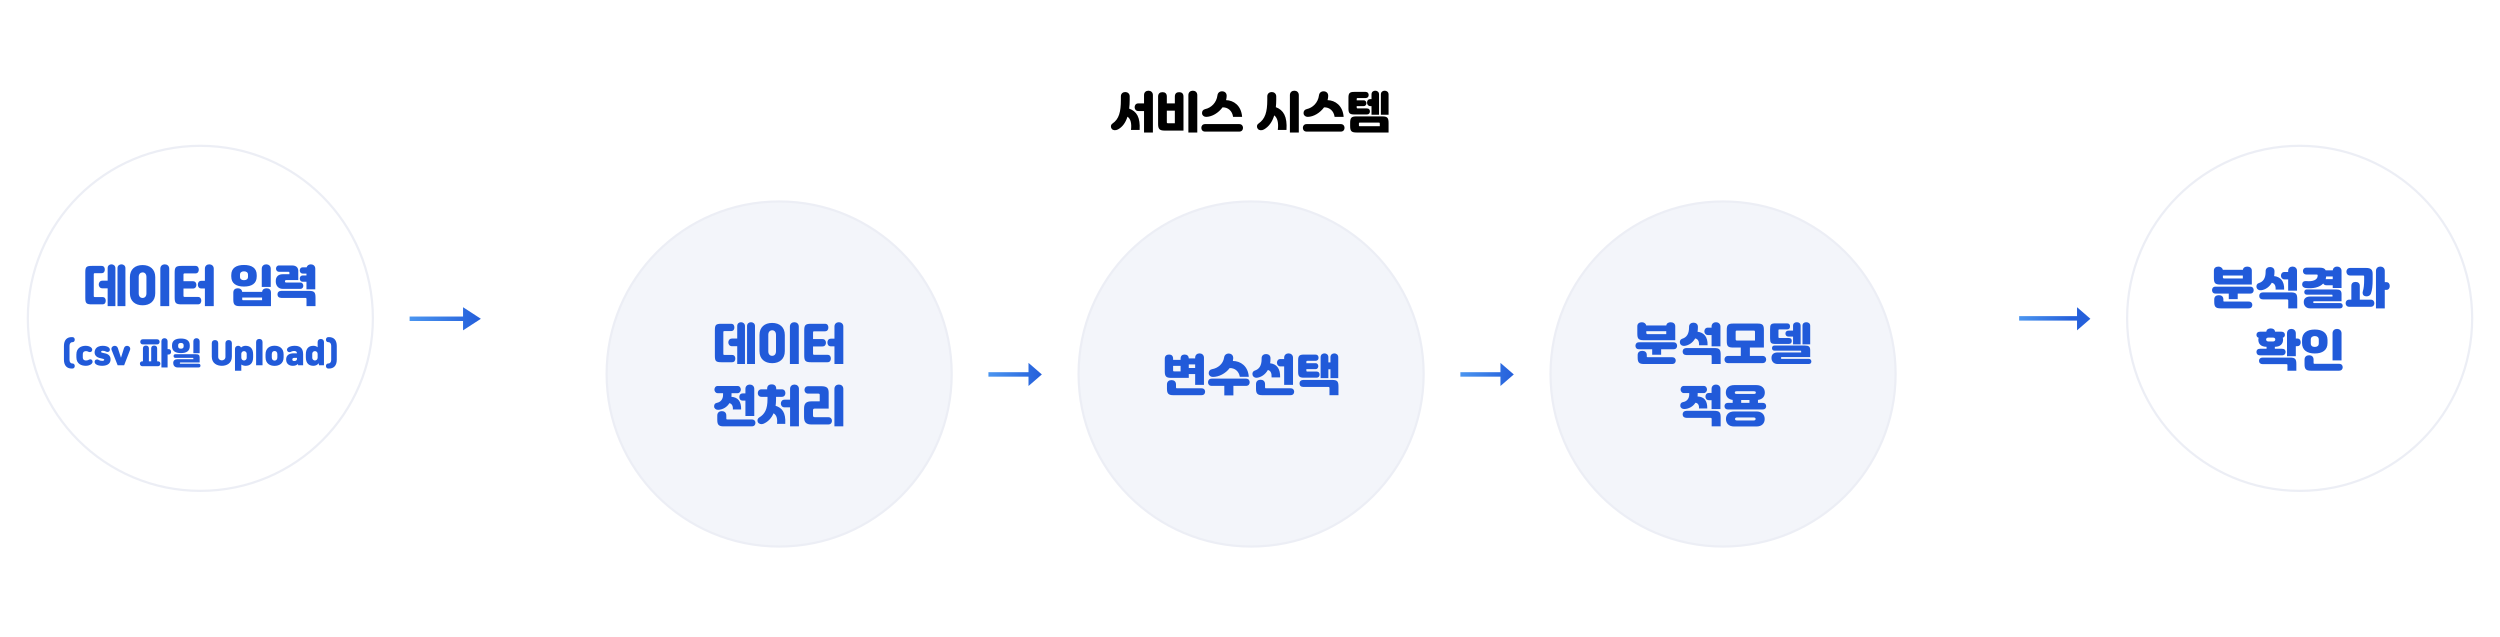 <svg width="1123" height="286" viewBox="0 0 1123 286" fill="none" xmlns="http://www.w3.org/2000/svg">
<rect x="232" width="659" height="286" rx="16" fill="white"/>
<g filter="url(#filter0_d_980_1961)">
<path d="M168 143C168 186.078 133.078 221 90 221C46.922 221 12 186.078 12 143C12 99.922 46.922 65 90 65C133.078 65 168 99.922 168 143Z" fill="white"/>
<path d="M167.5 143C167.5 185.802 132.802 220.5 90 220.5C47.198 220.5 12.5 185.802 12.5 143C12.5 100.198 47.198 65.5 90 65.5C132.802 65.5 167.5 100.198 167.5 143Z" stroke="#ECEEF5"/>
</g>
<g filter="url(#filter1_d_980_1961)">
<circle cx="1033" cy="143" r="78" fill="white"/>
<circle cx="1033" cy="143" r="77.5" stroke="#ECEEF5"/>
</g>
<path d="M45.977 136.72H41.297C38.697 136.72 38.317 136.2 38.317 133.7V122.44C38.317 119.94 38.697 119.44 41.297 119.44H45.557C46.717 119.44 47.077 120.22 47.077 121.08C47.077 121.96 46.697 122.72 45.557 122.72H42.737C42.197 122.72 42.117 122.8 42.117 123.34V132.82C42.117 133.36 42.197 133.44 42.737 133.44H45.977C47.137 133.44 47.497 134.22 47.497 135.08C47.497 135.96 47.117 136.72 45.977 136.72ZM48.357 137.52V129.52H46.037C44.837 129.52 44.357 128.62 44.357 127.8C44.357 127 44.817 126.08 46.037 126.08H48.357V120.44C48.357 119.32 49.137 118.74 50.057 118.74C50.957 118.74 51.837 119.34 51.837 120.44V137.52H48.357ZM52.777 137.52V120.44C52.777 119.32 53.637 118.74 54.557 118.74C55.457 118.74 56.337 119.34 56.337 120.44V137.52H52.777ZM58.357 131.72V124.48C58.357 120.96 60.697 119.06 64.037 119.06C67.377 119.06 69.737 120.94 69.737 124.48V131.72C69.737 135.26 67.377 137.14 64.057 137.14C60.717 137.14 58.357 135.26 58.357 131.72ZM62.317 124.4V131.8C62.317 133.16 63.057 133.84 64.037 133.84C65.017 133.84 65.777 133.16 65.777 131.8V124.4C65.777 123.06 65.017 122.34 64.037 122.36C63.057 122.38 62.317 123.08 62.317 124.4ZM76.017 137.52H72.017V120.72C72.017 119.42 72.957 118.74 74.017 118.74C75.077 118.74 76.017 119.42 76.017 120.72V137.52ZM88.917 136.72H81.537C78.937 136.72 78.457 136.1 78.457 133.6V122.54C78.457 120.04 78.937 119.44 81.537 119.44H87.797C88.957 119.44 89.297 120.36 89.297 121.12C89.297 121.9 88.937 122.82 87.797 122.82H82.937C82.577 122.82 82.417 122.94 82.417 123.4V126.32H86.617C87.777 126.32 88.217 127.14 88.217 127.98C88.217 128.8 87.757 129.62 86.617 129.62H82.417V132.8C82.417 133.26 82.577 133.38 82.937 133.38H88.917C90.077 133.38 90.417 134.3 90.417 135.06C90.417 135.84 90.057 136.72 88.917 136.72ZM92.037 137.52V129.58H90.457C89.257 129.58 88.877 128.68 88.877 127.86C88.877 127.06 89.237 126.14 90.457 126.14H92.037V120.68C92.037 119.4 92.977 118.74 94.017 118.74C95.037 118.74 96.017 119.42 96.017 120.68V137.52H92.037ZM121.723 137.52H107.643C105.403 137.52 104.803 136.74 104.803 134.6V131.42C104.803 130.06 105.703 129.5 106.823 129.5C107.843 129.5 108.643 130 108.783 131.1H117.743C117.863 129.98 118.703 129.5 119.743 129.5C120.863 129.5 121.723 130.08 121.723 131.42V137.52ZM103.883 124.18V123.56C103.883 120.32 106.203 119.02 109.603 119.02C113.003 119.02 115.323 120.32 115.323 123.56V124.18C115.323 127.42 113.003 128.72 109.603 128.72C106.203 128.72 103.883 127.42 103.883 124.18ZM117.583 128.88V120.72C117.583 119.42 118.543 118.74 119.603 118.74C120.643 118.74 121.623 119.44 121.623 120.72V128.88H117.583ZM107.803 123.38V124.36C107.803 125.38 108.543 125.86 109.603 125.86C110.663 125.86 111.403 125.38 111.403 124.36V123.38C111.403 122.38 110.663 121.88 109.603 121.88C108.543 121.88 107.803 122.38 107.803 123.38ZM109.343 134.86H117.723V133.66H108.803V134.36C108.803 134.8 108.903 134.86 109.343 134.86ZM134.923 129.76H126.983C124.963 129.76 123.883 128.18 123.883 126.52V126.12C123.883 124.42 124.943 123.18 126.983 123.18H130.003V122.46C130.003 122.2 129.923 122.08 129.563 122.08H125.323C124.383 122.08 123.983 121.32 123.983 120.68C123.983 119.98 124.403 119.24 125.323 119.24H131.123C133.163 119.24 133.983 120.26 133.983 121.76V125.82H128.543C128.183 125.82 128.003 126.06 128.003 126.32V126.44C128.003 126.7 128.183 126.92 128.543 126.92H134.923C135.843 126.92 136.243 127.68 136.243 128.36C136.243 129.02 135.883 129.76 134.923 129.76ZM137.203 133.82H126.383C125.263 133.82 124.643 133.18 124.643 132.24C124.643 131.3 125.263 130.66 126.383 130.66H138.763C141.263 130.66 141.723 131.34 141.723 133.74V137.52H137.683V134.3C137.683 134 137.523 133.82 137.203 133.82ZM137.663 129.96V126.56H136.043C135.023 126.56 134.663 125.84 134.663 125.14C134.663 124.48 135.003 123.74 136.043 123.74H137.663V122.9H136.043C135.023 122.9 134.663 122.18 134.663 121.48C134.663 120.82 135.003 120.08 136.043 120.08H137.743C137.983 119.2 138.783 118.74 139.643 118.74C140.663 118.74 141.623 119.42 141.623 120.68V129.96H137.663ZM32.401 163.272H32.527C33.283 163.272 33.577 163.86 33.577 164.392C33.577 164.924 33.283 165.554 32.527 165.554H32.205C30.105 165.554 28.719 164.28 28.719 161.564V155.418C28.719 152.702 30.105 151.428 32.205 151.428H32.527C33.283 151.428 33.577 152.058 33.577 152.59C33.577 153.122 33.283 153.71 32.527 153.71H32.401C31.911 153.71 31.225 154.172 31.225 155.292V161.704C31.225 162.81 31.911 163.272 32.401 163.272ZM37.192 159.198V160.458C37.192 161.648 37.92 161.928 38.564 161.928C39.026 161.928 39.32 161.872 39.684 161.704C39.88 161.606 40.104 161.466 40.37 161.424C40.776 161.354 41.196 161.494 41.434 161.886C41.826 162.53 41.476 163.3 40.818 163.706C40.3 164.028 39.502 164.322 38.564 164.322C36.534 164.322 34.308 163.454 34.308 160.444V159.212C34.308 156.272 36.534 155.334 38.466 155.334C39.46 155.334 40.202 155.6 40.65 155.88C41.308 156.286 41.658 157.014 41.294 157.644C41.028 158.106 40.608 158.204 40.16 158.148C39.908 158.12 39.698 158.008 39.488 157.91C39.208 157.784 38.998 157.728 38.564 157.728C37.948 157.728 37.192 158.008 37.192 159.198ZM45.407 158.008C45.379 158.344 45.771 158.456 46.821 158.652C47.003 158.68 47.185 158.722 47.353 158.764C49.019 159.184 49.845 160.22 49.635 161.914C49.425 163.566 47.843 164.322 45.883 164.322C44.931 164.322 43.741 164.154 43.027 163.566C42.537 163.16 42.299 162.488 42.691 161.9C42.887 161.606 43.223 161.48 43.587 161.466C44.035 161.452 44.259 161.648 44.497 161.788C44.791 161.97 45.421 162.096 45.967 162.096C46.513 162.096 46.807 161.886 46.835 161.62C46.877 161.284 46.219 161.13 45.141 160.906C44.945 160.864 44.735 160.822 44.567 160.766C42.383 160.108 42.187 158.33 42.789 157.014C43.335 155.838 44.707 155.334 46.107 155.334C47.227 155.334 48.025 155.572 48.515 155.852C49.089 156.174 49.509 156.748 49.313 157.392C49.145 157.924 48.725 158.106 48.221 158.106C48.039 158.106 47.759 158.022 47.633 157.938C47.297 157.728 46.611 157.56 46.149 157.56C45.701 157.56 45.421 157.77 45.407 158.008ZM58.404 157.21L55.758 164.084H52.846L50.13 157.196C49.808 156.37 50.354 155.614 51.082 155.404C51.824 155.194 52.65 155.474 52.944 156.37L54.344 160.696L55.702 156.356C55.968 155.502 56.766 155.208 57.508 155.404C58.236 155.6 58.726 156.37 58.404 157.21ZM70.983 164.504H63.913C63.227 164.504 62.849 163.93 62.849 163.384C62.849 162.838 63.171 162.306 63.913 162.306H64.207V156.468C64.207 155.642 64.739 155.236 65.551 155.236C66.349 155.236 66.881 155.656 66.881 156.468V162.306H67.917V156.468C67.917 155.642 68.435 155.236 69.247 155.236C70.045 155.236 70.591 155.656 70.591 156.468V162.306H70.983C71.725 162.306 72.047 162.838 72.047 163.384C72.047 163.93 71.669 164.504 70.983 164.504ZM72.509 165.064V153.276C72.509 152.38 73.167 151.918 73.895 151.918C74.609 151.918 75.281 152.394 75.281 153.276V156.818H75.743C76.597 156.818 76.849 157.476 76.849 158.036C76.849 158.61 76.583 159.254 75.743 159.254H75.281V165.064H72.509ZM70.619 154.704H64.081C63.395 154.704 63.003 154.116 63.003 153.57C63.003 153.024 63.339 152.408 64.081 152.408H70.619C71.361 152.408 71.697 153.024 71.697 153.57C71.697 154.116 71.305 154.704 70.619 154.704ZM86.859 158.666V153.304C86.859 152.394 87.531 151.918 88.273 151.918C89.001 151.918 89.687 152.408 89.687 153.304V158.666H86.859ZM77.269 155.53V155.152C77.269 152.926 78.865 152.072 81.259 152.072C83.653 152.072 85.249 152.926 85.249 155.152V155.53C85.249 157.756 83.653 158.61 81.259 158.61C78.865 158.61 77.269 157.756 77.269 155.53ZM80.027 155.054V155.628C80.027 156.328 80.517 156.636 81.259 156.636C82.001 156.636 82.491 156.328 82.491 155.628V155.054C82.491 154.368 82.001 154.046 81.259 154.046C80.517 154.046 80.027 154.368 80.027 155.054ZM89.253 165.064H79.803C78.529 165.064 77.815 164.168 77.815 163.16V162.992C77.815 161.984 78.529 161.34 79.803 161.34H86.845V160.976C86.845 160.808 86.803 160.752 86.621 160.752H78.739C78.193 160.752 77.969 160.346 77.969 159.926C77.969 159.534 78.207 159.114 78.739 159.114H87.979C89.225 159.114 89.687 159.478 89.687 160.584V162.824H81.077C80.867 162.824 80.769 162.95 80.769 163.09V163.132C80.769 163.272 80.867 163.398 81.077 163.398H89.253C89.813 163.398 90.051 163.832 90.051 164.252C90.051 164.644 89.827 165.064 89.253 165.064ZM101.269 160.318V154.144C101.269 153.192 101.941 152.758 102.711 152.758C103.495 152.758 104.153 153.192 104.153 154.144V160.206C104.153 163.328 101.661 164.322 99.644 164.322C97.629 164.322 95.136 163.328 95.136 160.206V154.144C95.136 153.192 95.808 152.758 96.579 152.758C97.362 152.758 98.02 153.192 98.02 154.144V160.318C98.02 161.368 98.903 161.886 99.644 161.886C100.387 161.886 101.269 161.368 101.269 160.318ZM108.396 166.548H105.554V156.734C105.554 155.81 106.226 155.334 106.968 155.334C107.514 155.334 108.032 155.6 108.27 156.104C108.816 155.6 109.586 155.334 110.286 155.334C112.134 155.334 113.702 156.244 113.702 159.198V160.458C113.702 163.412 112.134 164.322 110.286 164.322C109.586 164.322 108.928 164.112 108.396 163.748V166.548ZM110.818 160.654V159.002C110.818 158.05 110.104 157.728 109.614 157.728C109.124 157.728 108.396 158.05 108.396 159.002V160.724C108.424 161.62 109.138 161.928 109.614 161.928C110.104 161.928 110.818 161.606 110.818 160.654ZM115.044 164.084V153.654C115.044 152.688 115.702 152.254 116.486 152.254C117.27 152.254 117.928 152.688 117.928 153.654V164.084H115.044ZM119.278 160.472V159.184C119.278 156.174 121.434 155.306 123.338 155.306C125.2 155.306 127.398 156.174 127.398 159.184V160.472C127.398 163.482 125.2 164.35 123.338 164.35C121.476 164.35 119.278 163.482 119.278 160.472ZM124.584 160.598V159.058C124.584 158.064 123.94 157.672 123.338 157.672C122.736 157.672 122.092 158.064 122.092 159.058V160.598C122.092 161.592 122.736 161.984 123.338 161.984C123.94 161.984 124.584 161.592 124.584 160.598ZM136.163 164.084H133.951L133.839 163.496C133.307 164 132.551 164.322 131.711 164.322H131.403C130.241 164.322 128.533 163.692 128.533 161.494C128.533 159.38 130.143 158.708 131.963 158.708H133.405C133.377 157.882 132.789 157.658 132.117 157.658C131.795 157.658 131.515 157.714 131.179 157.812C130.955 157.882 130.773 157.98 130.521 158.092C130.017 158.344 129.275 158.148 129.023 157.588C128.757 157.028 128.981 156.454 129.471 156.09C130.213 155.544 131.389 155.334 132.341 155.334C134.371 155.334 136.163 156.048 136.163 159.072V164.084ZM133.405 161.27V160.766H132.131C131.599 160.766 131.305 161.032 131.305 161.48C131.305 161.942 131.599 162.166 132.089 162.166H132.285C132.803 162.166 133.405 161.858 133.405 161.27ZM145.527 164.084H143.301L143.147 163.174C142.615 163.888 141.803 164.322 140.795 164.322C138.947 164.322 137.379 163.412 137.379 160.458V159.198C137.379 156.244 138.947 155.334 140.795 155.334C141.565 155.334 142.195 155.586 142.685 155.992V153.654C142.685 152.73 143.371 152.254 144.113 152.254C144.855 152.254 145.527 152.73 145.527 153.654V164.084ZM140.263 159.002V160.654C140.263 161.606 140.977 161.928 141.467 161.928C141.943 161.928 142.643 161.62 142.685 160.724V158.932C142.643 158.036 141.943 157.728 141.467 157.728C140.977 157.728 140.263 158.05 140.263 159.002ZM147.47 163.272H147.596C148.086 163.272 148.772 162.81 148.772 161.704V155.292C148.772 154.172 148.086 153.71 147.596 153.71H147.47C146.714 153.71 146.42 153.122 146.42 152.59C146.42 152.058 146.714 151.428 147.47 151.428H147.792C149.892 151.428 151.278 152.702 151.278 155.418V161.564C151.278 164.28 149.892 165.554 147.792 165.554H147.47C146.714 165.554 146.42 164.924 146.42 164.392C146.42 163.86 146.714 163.272 147.47 163.272Z" fill="#215AD9"/>
<path d="M996.54 119.76C997.42 119.76 998.28 120.22 998.48 121.2H1007.5C1007.66 120.16 1008.52 119.76 1009.48 119.76C1010.5 119.76 1011.52 120.28 1011.52 121.56V127.82H997.34C994.92 127.82 994.48 127.08 994.48 124.76V121.56C994.48 120.26 995.48 119.76 996.54 119.76ZM1001.16 134.36V131.88H995.2C994.08 131.88 993.64 131.1 993.64 130.34C993.64 129.6 994.06 128.76 995.2 128.76H1010.8C1011.94 128.76 1012.36 129.6 1012.36 130.34C1012.36 131.1 1011.92 131.88 1010.8 131.88H1005.18V134.36H1001.16ZM997.5 138.52C995.24 138.52 994.64 137.78 994.64 135.62V134.48C994.64 133.12 995.6 132.6 996.72 132.6C997.84 132.6 998.74 133.14 998.74 134.48V135.06C998.74 135.4 998.8 135.46 999.18 135.46H1010.06C1011.28 135.46 1011.74 136.18 1011.74 136.98C1011.74 137.8 1011.26 138.52 1010.06 138.52H997.5ZM999.14 125.1H1007.48V123.78H998.52V124.48C998.52 124.88 998.66 125.1 999.14 125.1ZM1027.4 134.5H1016.58C1015.46 134.5 1014.84 133.86 1014.84 132.92C1014.84 131.98 1015.46 131.34 1016.58 131.34H1028.96C1031.46 131.34 1031.92 132.02 1031.92 134.42V138.52H1027.88V134.98C1027.88 134.68 1027.72 134.5 1027.4 134.5ZM1014.6 127.18C1016.64 126.58 1017.72 125 1017.72 122.06V121.8C1017.72 120.52 1018.72 119.92 1019.78 119.94C1020.82 119.96 1021.7 120.6 1021.7 121.8V122.06C1021.7 122.76 1021.64 123.4 1021.54 124.02C1024.3 124.34 1026.18 126.2 1026.04 130.1H1022.2C1022.32 128.34 1021.72 127.26 1020.48 127.02C1019.34 129.02 1017.52 130.16 1015.68 130.38C1014.64 130.5 1013.82 129.9 1013.66 129.2C1013.4 128.3 1013.8 127.42 1014.6 127.18ZM1027.84 130.56V125.5H1026.16C1025.18 125.5 1024.6 124.68 1024.6 123.84C1024.6 123 1025.1 122.18 1026.16 122.18H1027.84V121.68C1027.84 120.4 1028.78 119.74 1029.82 119.74C1030.84 119.74 1031.82 120.42 1031.82 121.68V130.56H1027.84ZM1047.86 129.38V128.14H1045.06C1044.32 128.14 1043.82 127.84 1043.6 127.34C1041.96 129.12 1038.94 129.76 1035.64 129.36C1034.74 129.26 1034.04 128.6 1034.14 127.54C1034.24 126.6 1034.98 126.16 1035.94 126.26C1038.96 126.56 1041.1 125.74 1041.1 123.82V123.72C1041.1 123.4 1040.98 123.32 1040.64 123.32H1036.12C1034.96 123.32 1034.48 122.54 1034.48 121.76C1034.48 120.98 1034.94 120.24 1036.12 120.24H1042.12C1043.56 120.24 1044.34 120.64 1044.7 121.44H1047.88C1047.98 120.32 1048.84 119.74 1049.82 119.74C1050.84 119.74 1051.82 120.42 1051.82 121.68V129.38H1047.86ZM1051.2 138.52H1037.7C1035.88 138.52 1034.86 137.24 1034.86 135.8V135.56C1034.86 134.12 1035.88 133.2 1037.7 133.2H1047.76V132.68C1047.76 132.44 1047.7 132.36 1047.44 132.36H1036.18C1035.4 132.36 1035.08 131.78 1035.08 131.18C1035.08 130.62 1035.42 130.02 1036.18 130.02H1049.38C1051.16 130.02 1051.82 130.54 1051.82 132.12V135.32H1039.52C1039.22 135.32 1039.08 135.5 1039.08 135.7V135.76C1039.08 135.96 1039.22 136.14 1039.52 136.14H1051.2C1052 136.14 1052.34 136.76 1052.34 137.36C1052.34 137.92 1052.02 138.52 1051.2 138.52ZM1044.7 125.42C1044.8 125.42 1044.92 125.4 1045.06 125.4H1047.86V124.18H1044.92C1044.88 124.62 1044.8 125.04 1044.7 125.42ZM1067.28 138.52V121.68C1067.28 120.4 1068.22 119.74 1069.26 119.74C1070.28 119.74 1071.24 120.42 1071.24 121.68V126.74H1071.9C1073.12 126.74 1073.48 127.68 1073.48 128.48C1073.48 129.3 1073.1 130.22 1071.9 130.22H1071.24V138.52H1067.28ZM1061.4 130.8C1061.8 129.58 1061.98 127.94 1061.98 125.46V124.24C1061.98 123.9 1061.82 123.76 1061.5 123.76H1055.7C1054.54 123.76 1054 122.9 1054 122.06C1054 121.22 1054.52 120.36 1055.7 120.36H1062.84C1065.1 120.36 1065.8 121.22 1065.8 123.12V125.48C1065.8 128.48 1065.56 130.38 1065.02 131.86C1064.64 132.9 1063.44 133.34 1062.28 133C1061.36 132.72 1061.1 131.72 1061.4 130.8ZM1055.36 134.6H1056.22V128.44C1056.22 127.14 1057.06 126.64 1058.12 126.64C1059.16 126.64 1060.02 127.16 1060.02 128.44V134.6H1064.88C1066.1 134.6 1066.56 135.38 1066.56 136.2C1066.56 137.04 1066.08 137.82 1064.88 137.82H1055.36C1054.16 137.82 1053.66 137.04 1053.66 136.2C1053.66 135.38 1054.14 134.6 1055.36 134.6ZM1025.04 159.62H1015.26C1014.08 159.62 1013.6 158.9 1013.6 158.1C1013.6 157.3 1014.06 156.66 1015.26 156.66H1018.14V155.78C1015.6 155.78 1014.44 154.44 1014.44 152.56C1014.44 152.28 1014.5 152 1014.6 151.74C1013.96 151.56 1013.6 151.08 1013.6 150.42C1013.6 149.56 1014.16 149 1015.16 149H1018.02C1018.14 148 1018.9 147.52 1020 147.52C1021.1 147.52 1021.84 148 1021.96 149H1024.82C1025.82 149 1026.38 149.56 1026.38 150.42C1026.38 151.08 1026.02 151.54 1025.4 151.72C1025.5 152 1025.56 152.28 1025.56 152.56C1025.56 154.44 1024.38 155.78 1021.86 155.78V156.66H1025.04C1026.24 156.66 1026.7 157.3 1026.7 158.1C1026.7 158.9 1026.22 159.62 1025.04 159.62ZM1027.08 163.58H1016.42C1015.34 163.58 1014.74 162.98 1014.74 162.08C1014.74 161.18 1015.34 160.62 1016.42 160.62H1028.66C1031.08 160.62 1031.52 161.32 1031.52 163.64V166.52H1027.52V164.02C1027.52 163.7 1027.4 163.58 1027.08 163.58ZM1027.32 160V149.72C1027.32 148.42 1028.24 147.74 1029.3 147.74C1030.34 147.74 1031.28 148.44 1031.28 149.72V152.06H1031.9C1033.12 152.06 1033.48 152.98 1033.48 153.78C1033.48 154.6 1033.1 155.5 1031.9 155.5H1031.28V160H1027.32ZM1018.88 153.38H1021.12C1021.74 153.38 1022.06 152.94 1022.06 152.5C1022.06 152.04 1021.74 151.66 1021.12 151.66H1018.88C1018.26 151.66 1017.94 152.04 1017.94 152.5C1017.94 152.94 1018.26 153.38 1018.88 153.38ZM1050.66 166.52H1038.04C1035.8 166.52 1035.2 165.74 1035.2 163.6V161.56C1035.2 160.2 1036.14 159.58 1037.26 159.58C1038.38 159.58 1039.26 160.22 1039.26 161.56V162.92C1039.26 163.36 1039.36 163.42 1039.8 163.42H1050.66C1051.88 163.42 1052.34 164.16 1052.34 164.96C1052.34 165.78 1051.86 166.52 1050.66 166.52ZM1039.8 158.78C1036.4 158.78 1034.08 157.32 1034.08 154.08V152.74C1034.08 149.5 1036.4 148.02 1039.8 148.02C1043.2 148.02 1045.52 149.5 1045.52 152.74V154.08C1045.52 157.32 1043.2 158.78 1039.8 158.78ZM1047.78 161.88V149.72C1047.78 148.42 1048.74 147.74 1049.8 147.74C1050.84 147.74 1051.82 148.44 1051.82 149.72V161.88H1047.78ZM1039.8 155.84C1040.86 155.84 1041.6 155.36 1041.6 154.24V152.58C1041.6 151.48 1040.86 150.96 1039.8 150.96C1038.74 150.96 1038 151.48 1038 152.58V154.24C1038 155.36 1038.74 155.84 1039.8 155.84Z" fill="#215AD9"/>
<path fill-rule="evenodd" clip-rule="evenodd" d="M208 148.392L216 143.196L208 138V142.196H184V144.196H208V148.392Z" fill="url(#paint0_linear_980_1961)"/>
<path fill-rule="evenodd" clip-rule="evenodd" d="M933 144V148.392L939 143.196L933 138V142H907V144H933Z" fill="url(#paint1_linear_980_1961)"/>
<circle cx="350" cy="168" r="77.5" fill="#F3F5FA" stroke="#ECEEF5"/>
<circle cx="562" cy="168" r="77.5" fill="#F3F5FA" stroke="#ECEEF5"/>
<circle cx="774" cy="168" r="77.5" fill="#F3F5FA" stroke="#ECEEF5"/>
<path d="M328.78 162.72H324.1C321.5 162.72 321.12 162.2 321.12 159.7V148.44C321.12 145.94 321.5 145.44 324.1 145.44H328.36C329.52 145.44 329.88 146.22 329.88 147.08C329.88 147.96 329.5 148.72 328.36 148.72H325.54C325 148.72 324.92 148.8 324.92 149.34V158.82C324.92 159.36 325 159.44 325.54 159.44H328.78C329.94 159.44 330.3 160.22 330.3 161.08C330.3 161.96 329.92 162.72 328.78 162.72ZM331.16 163.52V155.52H328.84C327.64 155.52 327.16 154.62 327.16 153.8C327.16 153 327.62 152.08 328.84 152.08H331.16V146.44C331.16 145.32 331.94 144.74 332.86 144.74C333.76 144.74 334.64 145.34 334.64 146.44V163.52H331.16ZM335.58 163.52V146.44C335.58 145.32 336.44 144.74 337.36 144.74C338.26 144.74 339.14 145.34 339.14 146.44V163.52H335.58ZM341.16 157.72V150.48C341.16 146.96 343.5 145.06 346.84 145.06C350.18 145.06 352.54 146.94 352.54 150.48V157.72C352.54 161.26 350.18 163.14 346.86 163.14C343.52 163.14 341.16 161.26 341.16 157.72ZM345.12 150.4V157.8C345.12 159.16 345.86 159.84 346.84 159.84C347.82 159.84 348.58 159.16 348.58 157.8V150.4C348.58 149.06 347.82 148.34 346.84 148.36C345.86 148.38 345.12 149.08 345.12 150.4ZM358.82 163.52H354.82V146.72C354.82 145.42 355.76 144.74 356.82 144.74C357.88 144.74 358.82 145.42 358.82 146.72V163.52ZM371.72 162.72H364.34C361.74 162.72 361.26 162.1 361.26 159.6V148.54C361.26 146.04 361.74 145.44 364.34 145.44H370.6C371.76 145.44 372.1 146.36 372.1 147.12C372.1 147.9 371.74 148.82 370.6 148.82H365.74C365.38 148.82 365.22 148.94 365.22 149.4V152.32H369.42C370.58 152.32 371.02 153.14 371.02 153.98C371.02 154.8 370.56 155.62 369.42 155.62H365.22V158.8C365.22 159.26 365.38 159.38 365.74 159.38H371.72C372.88 159.38 373.22 160.3 373.22 161.06C373.22 161.84 372.86 162.72 371.72 162.72ZM374.84 163.52V155.58H373.26C372.06 155.58 371.68 154.68 371.68 153.86C371.68 153.06 372.04 152.14 373.26 152.14H374.84V146.68C374.84 145.4 375.78 144.74 376.82 144.74C377.84 144.74 378.82 145.42 378.82 146.68V163.52H374.84ZM331.32 176.62H328.6V177.42C328.6 177.7 328.58 177.98 328.56 178.24C331.54 178.5 332.98 180.3 332.92 183.94H329.2C329.34 182.34 328.68 181.28 327.64 181.1C326.52 182.98 324.56 184.02 322.62 184.1C321.64 184.14 320.82 183.52 320.78 182.62C320.74 181.68 321.2 181.1 322 180.96C323.8 180.64 324.8 179.2 324.8 177.42V176.62H322.38C321.44 176.62 320.92 175.74 320.92 175.02C320.92 174.3 321.36 173.38 322.38 173.38H331.32C332.34 173.38 332.78 174.3 332.78 175.02C332.78 175.74 332.26 176.62 331.32 176.62ZM337.66 191.52H325.04C322.8 191.52 322.2 190.74 322.2 188.6V186.66C322.2 185.3 323.14 184.68 324.26 184.68C325.38 184.68 326.26 185.32 326.26 186.66V187.92C326.26 188.36 326.36 188.42 326.8 188.42H337.66C338.88 188.42 339.34 189.16 339.34 189.96C339.34 190.78 338.86 191.52 337.66 191.52ZM334.84 186.88V179.96H333.7C332.5 179.96 332.1 179.16 332.1 178.34C332.1 177.54 332.48 176.72 333.7 176.72H334.84V174.68C334.84 173.4 335.78 172.74 336.82 172.74C337.84 172.74 338.82 173.42 338.82 174.68V186.88H334.84ZM346.64 172.66C347.98 172.66 348.68 173.38 348.68 174.64V174.88H351.16C352.38 174.88 352.8 175.78 352.8 176.58C352.8 177.4 352.36 178.26 351.16 178.26H348.6V179.48C348.6 180.48 348.52 181.42 348.4 182.28C351.26 183.2 353.04 185.22 352.74 190.4H349.04C349.32 187.86 348.74 186.4 347.48 185.64C346.48 187.98 344.86 189.56 342.88 190.38C342.02 190.74 340.86 190.46 340.44 189.66C340.06 188.94 340.24 188 341.04 187.52C343.52 186.06 344.76 183.82 344.76 179.38V178.26H342.08C340.88 178.26 340.4 177.4 340.4 176.58C340.4 175.78 340.86 174.88 342.08 174.88H344.6V174.64C344.6 173.38 345.3 172.66 346.64 172.66ZM354.9 191.52V182.98H352.44C351.24 182.98 350.76 182.08 350.76 181.26C350.76 180.46 351.22 179.54 352.44 179.54H354.9V174.68C354.9 173.4 355.84 172.74 356.88 172.74C357.9 172.74 358.88 173.42 358.88 174.68V191.52H354.9ZM365.2 184.4V186.54C365.2 187.24 365.42 187.4 366.12 187.4H372.02C373.24 187.4 373.72 188.24 373.72 189.04C373.72 189.86 373.22 190.68 372.02 190.68H364.64C362.14 190.68 361.18 189.78 361.18 187.28V183.64C361.18 181.14 362.14 180.28 364.64 180.28H368.22V177.38C368.22 177.12 368.14 176.82 367.68 176.82H363.08C361.88 176.82 361.38 175.98 361.38 175.16C361.38 174.36 361.86 173.48 363.08 173.48H368.74C371.5 173.48 372.24 174.26 372.24 176.54V183.54H366.12C365.42 183.54 365.2 183.7 365.2 184.4ZM378.82 191.52H374.82V174.72C374.82 173.42 375.76 172.74 376.82 172.74C377.88 172.74 378.82 173.42 378.82 174.72V191.52Z" fill="#215AD9"/>
<path d="M534 169.74H525.98C523.78 169.74 523.22 168.98 523.22 166.88V161.16C523.22 159.82 524.06 159.26 525.16 159.26C526.26 159.26 526.96 159.84 526.96 161.16V161.64H530.32V161.16C530.32 159.82 531.04 159.26 532.14 159.26C533.18 159.26 533.92 159.8 534 160.98H536.86V160.68C536.86 159.4 537.8 158.74 538.84 158.74C539.86 158.74 540.82 159.42 540.82 160.68V172.88H536.86V168.02H534V169.74ZM539.66 177.52H527.04C524.8 177.52 524.2 176.74 524.2 174.6V172.7C524.2 171.34 525.14 170.74 526.26 170.74C527.38 170.74 528.26 171.36 528.26 172.7V173.92C528.26 174.36 528.36 174.42 528.8 174.42H539.66C540.88 174.42 541.34 175.16 541.34 175.96C541.34 176.78 540.86 177.52 539.66 177.52ZM527.5 166.82H530.32V164.36H526.96V166.32C526.96 166.76 527.06 166.82 527.5 166.82ZM534 163.68V165.32H536.86V163.68H534ZM553.96 160.94C553.94 161.36 553.88 161.74 553.8 162.14C557.22 162.18 560.62 164.38 560.96 169.26H556.92C556.52 166.78 554.7 165.28 552.36 165.34C550.56 167.76 547.56 169.32 544.82 169.32C543.84 169.32 543.04 168.74 542.96 167.76C542.88 166.8 543.42 166.02 544.44 165.84C547.06 165.38 549.44 163.5 549.86 160.62C550.04 159.36 550.98 158.74 552.1 158.82C553.26 158.92 554 159.68 553.96 160.94ZM559.68 173.34H554.04V177.62H549.96V173.34H544.32C543.12 173.34 542.64 172.54 542.64 171.72C542.64 170.92 543.1 170.08 544.32 170.08H559.68C560.9 170.08 561.36 170.92 561.36 171.72C561.36 172.54 560.88 173.34 559.68 173.34ZM563.6 166.48C565.62 165.84 566.72 164.26 566.72 161.26V160.9C566.72 159.62 567.72 159.02 568.78 159.04C569.82 159.06 570.7 159.7 570.7 160.9V161.26C570.7 161.94 570.64 162.58 570.54 163.18C573.32 163.5 575.16 165.38 575.04 169.52H571.2C571.3 167.6 570.74 166.46 569.52 166.2C568.36 168.26 566.52 169.44 564.68 169.68C563.64 169.82 562.82 169.2 562.66 168.5C562.4 167.6 562.8 166.74 563.6 166.48ZM579.66 177.52H567.04C564.8 177.52 564.2 176.74 564.2 174.6V172.56C564.2 171.2 565.14 170.58 566.26 170.58C567.38 170.58 568.26 171.22 568.26 172.56V173.92C568.26 174.36 568.36 174.42 568.8 174.42H579.66C580.88 174.42 581.34 175.16 581.34 175.96C581.34 176.78 580.86 177.52 579.66 177.52ZM576.84 172.88V164.6H575.16C574.18 164.6 573.6 163.78 573.6 162.94C573.6 162.1 574.1 161.28 575.16 161.28H576.84V160.68C576.84 159.4 577.78 158.74 578.82 158.74C579.84 158.74 580.82 159.42 580.82 160.68V172.88H576.84ZM591.42 169.66H585.7C583.64 169.66 583.12 169.04 583.12 167.04V161.88C583.12 159.88 583.64 159.28 585.7 159.28H590.94C591.88 159.28 592.3 159.96 592.3 160.7C592.3 161.46 591.86 162.08 590.94 162.08H587.36C586.9 162.08 586.82 162.16 586.82 162.62V163.14H590.94C591.84 163.14 592.18 163.9 592.18 164.5C592.18 165.08 591.82 165.82 590.94 165.82H586.82V166.36C586.82 166.82 586.9 166.9 587.36 166.9H591.42C592.36 166.9 592.76 167.52 592.76 168.26C592.76 169.02 592.34 169.66 591.42 169.66ZM597.64 169.86V165.88H596.7V169.86H593.22V160.44C593.22 159.32 594.04 158.74 594.96 158.74C595.86 158.74 596.7 159.34 596.7 160.44V162.8H597.64V160.44C597.64 159.32 598.46 158.74 599.38 158.74C600.28 158.74 601.14 159.34 601.14 160.44V169.86H597.64ZM596.72 173.82H585.48C584.36 173.82 583.74 173.18 583.74 172.24C583.74 171.3 584.36 170.66 585.48 170.66H598.28C600.78 170.66 601.24 171.34 601.24 173.74V177.52H597.2V174.3C597.2 174 597.04 173.82 596.72 173.82Z" fill="#215AD9"/>
<path d="M737.54 144.76C738.42 144.76 739.28 145.22 739.48 146.2H748.5C748.66 145.16 749.52 144.76 750.48 144.76C751.5 144.76 752.52 145.28 752.52 146.56V152.82H738.34C735.92 152.82 735.48 152.08 735.48 149.76V146.56C735.48 145.26 736.48 144.76 737.54 144.76ZM742.16 159.36V156.88H736.2C735.08 156.88 734.64 156.1 734.64 155.34C734.64 154.6 735.06 153.76 736.2 153.76H751.8C752.94 153.76 753.36 154.6 753.36 155.34C753.36 156.1 752.92 156.88 751.8 156.88H746.18V159.36H742.16ZM738.5 163.52C736.24 163.52 735.64 162.78 735.64 160.62V159.48C735.64 158.12 736.6 157.6 737.72 157.6C738.84 157.6 739.74 158.14 739.74 159.48V160.06C739.74 160.4 739.8 160.46 740.18 160.46H751.06C752.28 160.46 752.74 161.18 752.74 161.98C752.74 162.8 752.26 163.52 751.06 163.52H738.5ZM740.14 150.1H748.48V148.78H739.52V149.48C739.52 149.88 739.66 150.1 740.14 150.1ZM768.4 159.5H757.58C756.46 159.5 755.84 158.86 755.84 157.92C755.84 156.98 756.46 156.34 757.58 156.34H769.96C772.46 156.34 772.92 157.02 772.92 159.42V163.52H768.88V159.98C768.88 159.68 768.72 159.5 768.4 159.5ZM755.6 152.18C757.64 151.58 758.72 150 758.72 147.06V146.8C758.72 145.52 759.72 144.92 760.78 144.94C761.82 144.96 762.7 145.6 762.7 146.8V147.06C762.7 147.76 762.64 148.4 762.54 149.02C765.3 149.34 767.18 151.2 767.04 155.1H763.2C763.32 153.34 762.72 152.26 761.48 152.02C760.34 154.02 758.52 155.16 756.68 155.38C755.64 155.5 754.82 154.9 754.66 154.2C754.4 153.3 754.8 152.42 755.6 152.18ZM768.84 155.56V150.5H767.16C766.18 150.5 765.6 149.68 765.6 148.84C765.6 148 766.1 147.18 767.16 147.18H768.84V146.68C768.84 145.4 769.78 144.74 770.82 144.74C771.84 144.74 772.82 145.42 772.82 146.68V155.56H768.84ZM776.32 159.88H781.96V156.12H778.52C776.1 156.12 775.66 155.42 775.66 153.1V148.38C775.66 146.06 776.1 145.34 778.52 145.34H789.48C791.9 145.34 792.34 146.06 792.34 148.38V156.12H786.04V159.88H791.68C792.9 159.88 793.36 160.7 793.36 161.5C793.36 162.32 792.88 163.12 791.68 163.12H776.32C775.12 163.12 774.64 162.32 774.64 161.5C774.64 160.7 775.1 159.88 776.32 159.88ZM779.66 152.36C779.66 152.76 779.8 152.98 780.28 152.98H788.34V149.1C788.34 148.74 788.24 148.5 787.84 148.5H780.14C779.74 148.5 779.66 148.74 779.66 149.1V152.36ZM808.76 157.52H797.04C796.3 157.52 795.98 156.94 795.98 156.36C795.98 155.82 796.32 155.22 797.04 155.22H810.78C812.52 155.22 813.14 155.74 813.14 157.28V160.4H800.42C800.12 160.4 799.98 160.58 799.98 160.78V160.84C799.98 161.04 800.12 161.2 800.42 161.2H812.54C813.32 161.2 813.66 161.8 813.66 162.4C813.66 162.92 813.34 163.52 812.54 163.52H798.52C796.74 163.52 795.76 162.28 795.76 160.88V160.64C795.76 159.24 796.74 158.32 798.52 158.32H809.08V157.82C809.08 157.6 809.02 157.52 808.76 157.52ZM803.54 154.5H797.7C795.46 154.5 795.12 154.06 795.12 151.88V147.86C795.12 145.7 795.46 145.26 797.7 145.26H802.78C803.78 145.26 804.08 145.92 804.08 146.62C804.08 147.36 803.76 147.96 802.78 147.96H799.42C798.96 147.96 798.88 148.04 798.88 148.5V151.28C798.88 151.74 798.96 151.82 799.42 151.82H803.54C804.54 151.82 804.86 152.42 804.86 153.14C804.86 153.86 804.52 154.5 803.54 154.5ZM805.44 154.68V151.2H803.44C802.52 151.2 802.02 150.64 802.02 149.86C802.02 149.08 802.44 148.52 803.44 148.52H805.44V146.34C805.44 145.22 806.2 144.74 807.14 144.74C808.06 144.74 808.84 145.24 808.84 146.34V154.68H805.44ZM809.68 154.68V146.34C809.68 145.22 810.44 144.74 811.38 144.74C812.3 144.74 813.14 145.24 813.14 146.34V154.68H809.68ZM765.32 176.58H762.6V177.2C762.6 177.5 762.58 177.8 762.54 178.08C765.52 178.26 766.96 179.92 766.9 183.48H763.18C763.32 181.88 762.64 181 761.58 180.92C760.46 182.7 758.54 183.66 756.62 183.74C755.64 183.78 754.82 183.18 754.78 182.28C754.74 181.34 755.2 180.76 756 180.62C757.82 180.32 758.8 178.94 758.8 177.2V176.58H756.38C755.44 176.58 754.92 175.7 754.92 174.98C754.92 174.26 755.36 173.36 756.38 173.36H765.32C766.34 173.36 766.78 174.26 766.78 174.98C766.78 175.7 766.26 176.58 765.32 176.58ZM768.4 187.7H757.58C756.46 187.7 755.84 187.06 755.84 186.12C755.84 185.18 756.46 184.54 757.58 184.54H769.96C772.46 184.54 772.92 185.22 772.92 187.62V191.52H768.88V188.18C768.88 187.88 768.72 187.7 768.4 187.7ZM768.84 183.76V179.76H767.7C766.5 179.76 766.1 178.96 766.1 178.14C766.1 177.34 766.48 176.52 767.7 176.52H768.84V174.68C768.84 173.4 769.78 172.74 770.82 172.74C771.84 172.74 772.82 173.42 772.82 174.68V183.76H768.84ZM776.2 180.98H778.32V179.64C776.28 179.4 775.24 178.06 775.24 176.36V176.32C775.24 174.42 776.54 172.98 779.06 172.98H788.94C791.46 172.98 792.76 174.42 792.76 176.32V176.36C792.76 178.06 791.72 179.4 789.68 179.64V180.98H791.8C792.94 180.98 793.36 181.72 793.36 182.46C793.36 183.22 792.92 183.92 791.8 183.92H776.2C775.08 183.92 774.64 183.22 774.64 182.46C774.64 181.72 775.06 180.98 776.2 180.98ZM779.04 184.82H788.96C791.48 184.82 792.7 186.28 792.7 188.2C792.7 190.12 791.48 191.58 788.96 191.58H779.04C776.52 191.58 775.3 190.12 775.3 188.2C775.3 186.28 776.52 184.82 779.04 184.82ZM780.28 188.88H787.72C788.48 188.88 788.62 188.5 788.62 188.2C788.62 187.9 788.48 187.52 787.72 187.52H780.28C779.52 187.52 779.38 187.9 779.38 188.2C779.38 188.5 779.52 188.88 780.28 188.88ZM779.28 176.3V176.38C779.28 176.72 779.46 176.96 780.18 176.96H787.82C788.54 176.96 788.72 176.72 788.72 176.38V176.3C788.72 176 788.54 175.74 787.82 175.74H780.18C779.46 175.74 779.28 176 779.28 176.3ZM782.14 179.68V180.98H785.86V179.68H782.14Z" fill="#215AD9"/>
<path fill-rule="evenodd" clip-rule="evenodd" d="M462 173.392L468 168.196L462 163V167.196H444V169.196H462V173.392Z" fill="url(#paint2_linear_980_1961)"/>
<path fill-rule="evenodd" clip-rule="evenodd" d="M674 173.392L680 168.196L674 163V167.196H656V169.196H674V173.392Z" fill="url(#paint3_linear_980_1961)"/>
<path d="M499.72 55.5C502.64 53.5 503.5 50.34 503.5 44.84V43.28C503.5 42 504.44 41.34 505.48 41.34C506.5 41.34 507.46 42.06 507.46 43.28V44.82C507.46 46.26 507.38 47.58 507.22 48.8C510.6 50 512.26 52.68 511.92 58.38H508.04C508.4 55.38 507.88 53.4 506.46 52.42C505.6 55.16 504.16 57.08 502.18 58.14C501.16 58.68 499.96 58.6 499.42 57.9C498.88 57.28 498.8 56.14 499.72 55.5ZM513.9 59.52V49.88H511.36C510.16 49.88 509.68 48.98 509.68 48.16C509.68 47.36 510.14 46.44 511.36 46.44H513.9V42.68C513.9 41.4 514.84 40.74 515.88 40.74C516.9 40.74 517.88 41.42 517.88 42.68V59.52H513.9ZM531.62 58.66H523.12C520.8 58.66 520.22 57.86 520.22 55.66V43.38C520.22 41.98 521.06 41.4 522.22 41.4C523.36 41.4 524.14 42 524.14 43.38V46.44H527.74V43.38C527.74 41.98 528.54 41.4 529.68 41.4C530.84 41.4 531.62 42 531.62 43.38V58.66ZM537.82 59.52H533.82V42.72C533.82 41.42 534.76 40.74 535.82 40.74C536.88 40.74 537.82 41.42 537.82 42.72V59.52ZM524.7 55.36H527.74V49.7H524.14V54.84C524.14 55.3 524.24 55.36 524.7 55.36ZM551.02 43.14C551 43.76 550.9 44.38 550.74 44.98C554.12 45.06 557.58 47.4 557.96 52.5H553.9C553.54 49.78 551.56 48.14 549.16 48.22C547.34 50.72 544.48 52.44 541.86 52.5C540.88 52.52 540.06 51.94 539.96 50.96C539.86 50 540.38 49.22 541.4 49C544.04 48.42 546.46 46.18 546.88 42.82C547.04 41.56 548.02 40.94 549.14 41.02C550.3 41.12 551.06 41.88 551.02 43.14ZM541.36 55.74H556.64C557.88 55.74 558.36 56.62 558.36 57.44C558.36 58.28 557.86 59.12 556.64 59.12H541.36C540.14 59.12 539.64 58.28 539.64 57.44C539.64 56.62 540.12 55.74 541.36 55.74ZM565.325 55.5C568.285 53.46 569.265 50.42 569.265 44.84V43.28C569.265 42 570.245 41.34 571.285 41.34C572.305 41.34 573.285 42.06 573.285 43.28V44.82C573.285 46 573.225 47.1 573.105 48.14C576.545 49.44 578.285 52.32 577.885 58.38H573.985C574.405 55.1 573.825 52.94 572.385 51.82C571.485 54.86 569.885 56.94 567.785 58.14C566.765 58.72 565.565 58.6 565.025 57.9C564.485 57.28 564.405 56.12 565.325 55.5ZM583.425 59.52H579.425V42.72C579.425 41.42 580.365 40.74 581.425 40.74C582.485 40.74 583.425 41.42 583.425 42.72V59.52ZM596.625 43.14C596.605 43.76 596.505 44.38 596.345 44.98C599.725 45.06 603.185 47.4 603.565 52.5H599.505C599.145 49.78 597.165 48.14 594.765 48.22C592.945 50.72 590.085 52.44 587.465 52.5C586.485 52.52 585.665 51.94 585.565 50.96C585.465 50 585.985 49.22 587.005 49C589.645 48.42 592.065 46.18 592.485 42.82C592.645 41.56 593.625 40.94 594.745 41.02C595.905 41.12 596.665 41.88 596.625 43.14ZM586.965 55.74H602.245C603.485 55.74 603.965 56.62 603.965 57.44C603.965 58.28 603.465 59.12 602.245 59.12H586.965C585.745 59.12 585.245 58.28 585.245 57.44C585.245 56.62 585.725 55.74 586.965 55.74ZM623.745 59.52H609.345C606.925 59.52 606.485 58.8 606.485 56.48V55.32C606.485 53 606.925 52.28 609.345 52.28H620.885C623.305 52.28 623.745 53 623.745 55.32V59.52ZM614.025 51.42H608.305C606.245 51.42 605.725 50.8 605.725 48.8V43.88C605.725 41.88 606.245 41.28 608.305 41.28H613.445C614.385 41.28 614.805 41.94 614.805 42.68C614.805 43.44 614.365 44.04 613.445 44.04H609.965C609.505 44.04 609.425 44.12 609.425 44.58V45.06H612.545C613.445 45.06 613.785 45.78 613.785 46.38C613.785 46.96 613.425 47.66 612.545 47.66H609.425V48.16C609.425 48.62 609.505 48.7 609.965 48.7H614.025C614.965 48.7 615.365 49.3 615.365 50.04C615.365 50.8 614.945 51.42 614.025 51.42ZM616.085 51.54V47.66H615.545C614.565 47.66 614.085 46.94 614.085 46.1C614.085 45.26 614.485 44.54 615.545 44.54H616.085V42.42C616.085 41.3 616.865 40.74 617.785 40.74C618.685 40.74 619.465 41.32 619.465 42.42V51.54H616.085ZM620.285 51.54V42.42C620.285 41.3 621.085 40.74 622.005 40.74C622.905 40.74 623.745 41.32 623.745 42.42V51.54H620.285ZM610.425 56.24C610.425 56.66 610.505 56.7 610.845 56.7H619.805V55.54C619.805 55.16 619.705 55.08 619.365 55.08H610.845C610.505 55.08 610.425 55.16 610.425 55.54V56.24Z" fill="black"/>
<defs>
<filter id="filter0_d_980_1961" x="0" y="53" width="180" height="180" filterUnits="userSpaceOnUse" color-interpolation-filters="sRGB">
<feFlood flood-opacity="0" result="BackgroundImageFix"/>
<feColorMatrix in="SourceAlpha" type="matrix" values="0 0 0 0 0 0 0 0 0 0 0 0 0 0 0 0 0 0 127 0" result="hardAlpha"/>
<feOffset/>
<feGaussianBlur stdDeviation="6"/>
<feComposite in2="hardAlpha" operator="out"/>
<feColorMatrix type="matrix" values="0 0 0 0 0.129 0 0 0 0 0.496 0 0 0 0 0.851 0 0 0 0.16 0"/>
<feBlend mode="normal" in2="BackgroundImageFix" result="effect1_dropShadow_980_1961"/>
<feBlend mode="normal" in="SourceGraphic" in2="effect1_dropShadow_980_1961" result="shape"/>
</filter>
<filter id="filter1_d_980_1961" x="943" y="53" width="180" height="180" filterUnits="userSpaceOnUse" color-interpolation-filters="sRGB">
<feFlood flood-opacity="0" result="BackgroundImageFix"/>
<feColorMatrix in="SourceAlpha" type="matrix" values="0 0 0 0 0 0 0 0 0 0 0 0 0 0 0 0 0 0 127 0" result="hardAlpha"/>
<feOffset/>
<feGaussianBlur stdDeviation="6"/>
<feComposite in2="hardAlpha" operator="out"/>
<feColorMatrix type="matrix" values="0 0 0 0 0.129 0 0 0 0 0.496 0 0 0 0 0.851 0 0 0 0.16 0"/>
<feBlend mode="normal" in2="BackgroundImageFix" result="effect1_dropShadow_980_1961"/>
<feBlend mode="normal" in="SourceGraphic" in2="effect1_dropShadow_980_1961" result="shape"/>
</filter>
<linearGradient id="paint0_linear_980_1961" x1="215.111" y1="148.196" x2="162.667" y2="148.196" gradientUnits="userSpaceOnUse">
<stop stop-color="#2560DB"/>
<stop offset="1" stop-color="#65BAFE"/>
</linearGradient>
<linearGradient id="paint1_linear_980_1961" x1="930.333" y1="148.196" x2="891" y2="148.196" gradientUnits="userSpaceOnUse">
<stop stop-color="#2560DB"/>
<stop offset="1" stop-color="#65BAFE"/>
</linearGradient>
<linearGradient id="paint2_linear_980_1961" x1="467.333" y1="173.196" x2="428" y2="173.196" gradientUnits="userSpaceOnUse">
<stop stop-color="#2560DB"/>
<stop offset="1" stop-color="#65BAFE"/>
</linearGradient>
<linearGradient id="paint3_linear_980_1961" x1="679.333" y1="173.196" x2="640" y2="173.196" gradientUnits="userSpaceOnUse">
<stop stop-color="#2560DB"/>
<stop offset="1" stop-color="#65BAFE"/>
</linearGradient>
</defs>
</svg>
